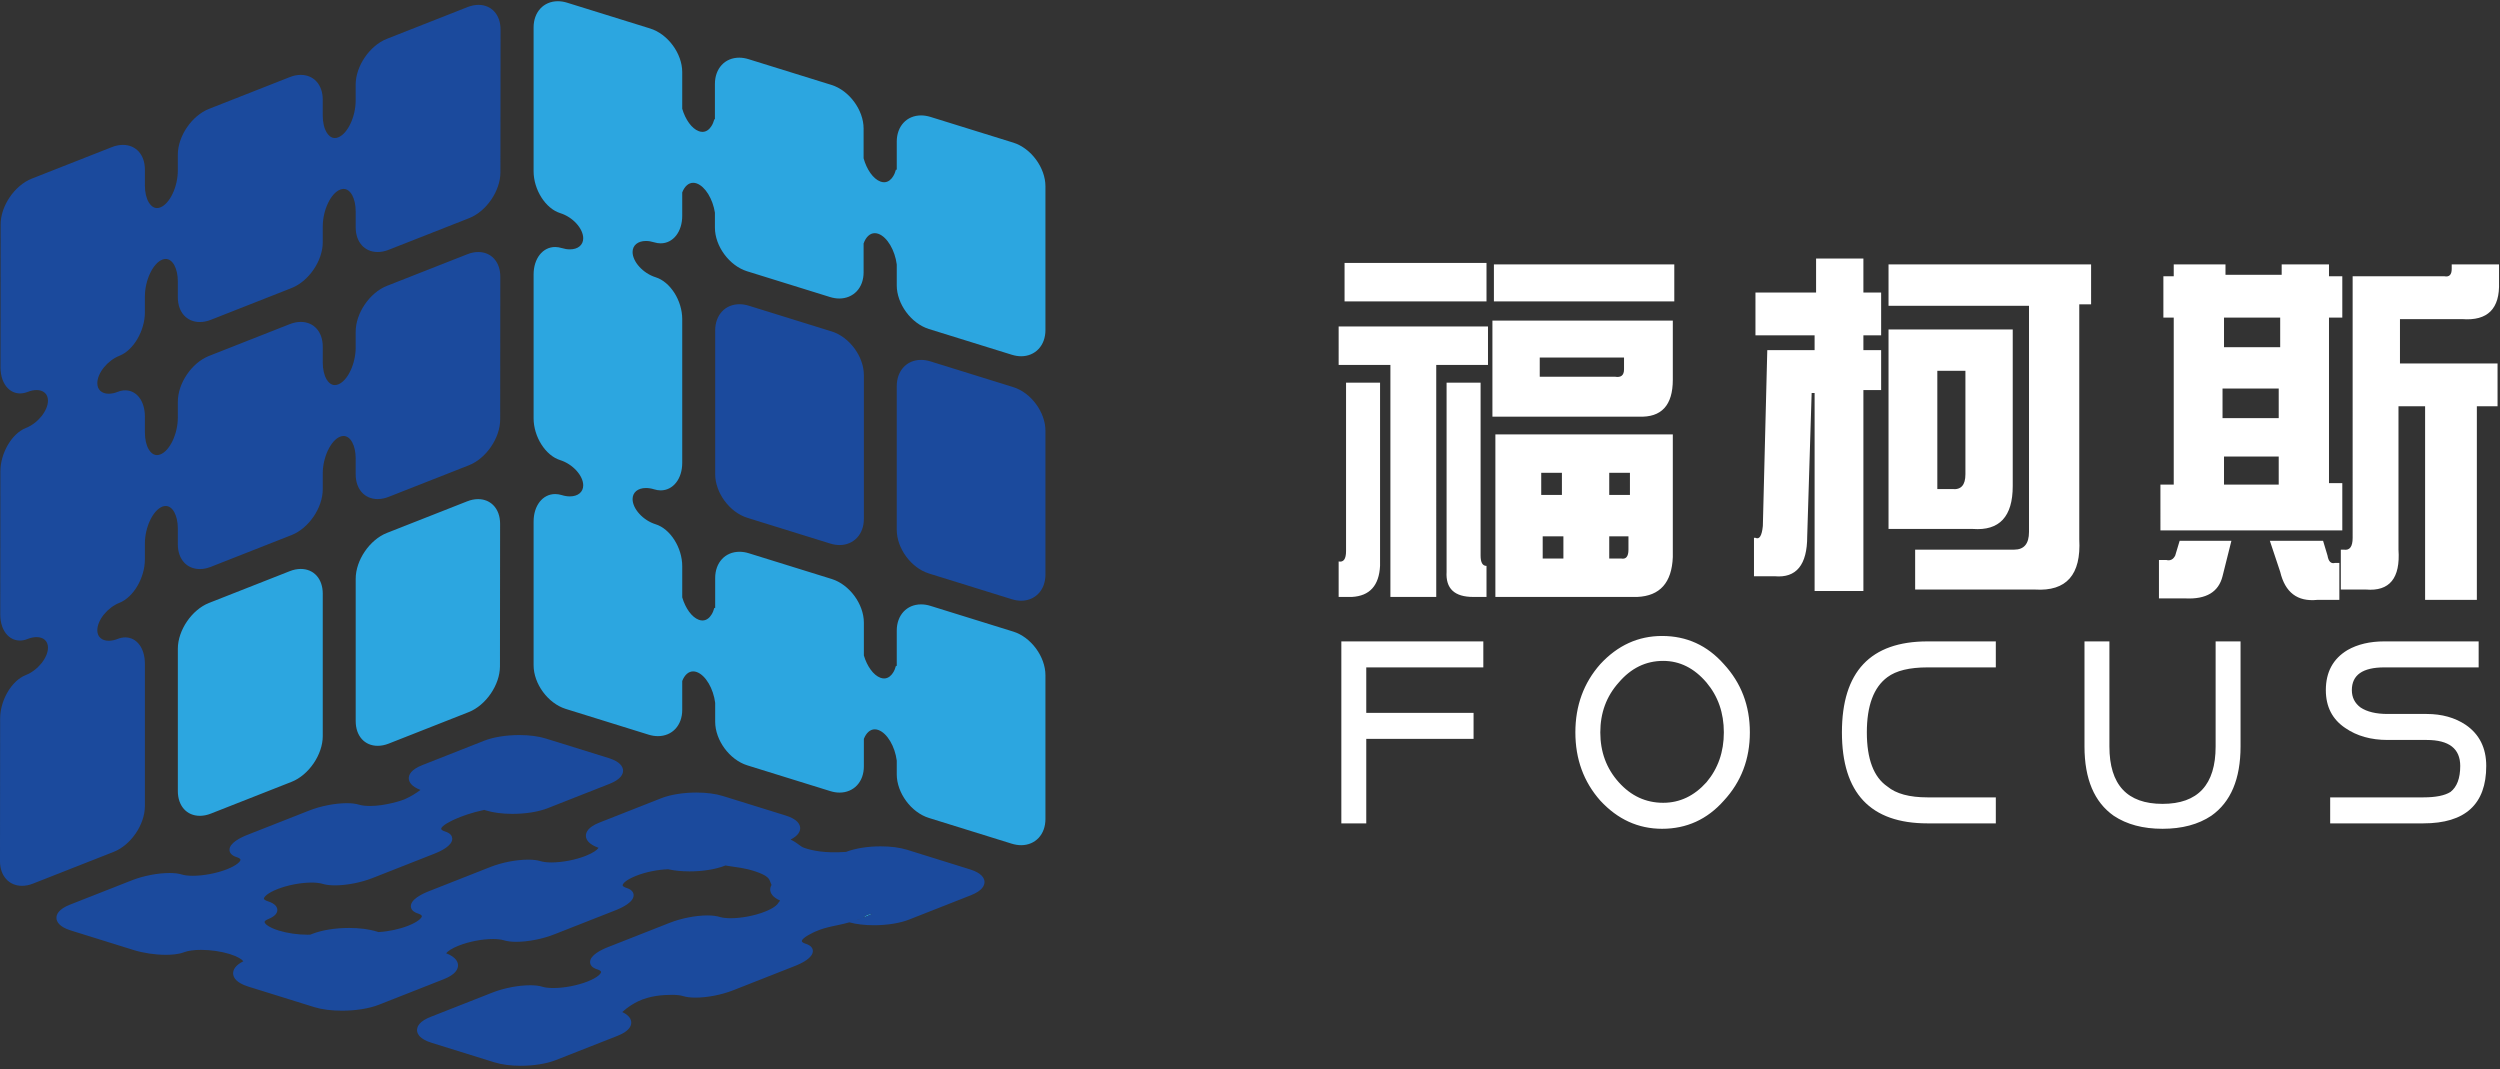 <?xml version="1.0" encoding="utf-8"?>
<!-- Generator: Adobe Illustrator 16.0.0, SVG Export Plug-In . SVG Version: 6.00 Build 0)  -->
<!DOCTYPE svg PUBLIC "-//W3C//DTD SVG 1.1//EN" "http://www.w3.org/Graphics/SVG/1.1/DTD/svg11.dtd">
<svg version="1.1" id="图层_1" xmlns="http://www.w3.org/2000/svg" xmlns:xlink="http://www.w3.org/1999/xlink" x="0px" y="0px"
	 width="739px" height="316px" viewBox="0 0 739 316" enable-background="new 0 0 739 316" xml:space="preserve">
<rect x="0" y="0" width="739" height="316" fill="#333333" stroke="none"/>
<path fill="#2CA6E0" d="M255.358,117.54c-0.009-0.332-0.017-0.732,0-1.183V117.54z M272.273,178.656c0.895,0,1.822,0.144,2.75,0.434
	l24.517,7.615c5.235,1.633,9.492,7.411,9.492,12.898v42.475c0,2.254-0.697,4.193-2.025,5.615c-1.294,1.377-3.124,2.144-5.151,2.144
	c-0.902,0-1.83-0.153-2.758-0.435l-24.525-7.622c-5.235-1.625-9.492-7.403-9.492-12.89v-4.06c-0.536-4.169-2.801-8.083-5.414-9.036
	c-0.374-0.136-0.74-0.204-1.089-0.204c-1.389,0-2.537,1.08-3.219,2.825v8.107c0,2.256-0.697,4.195-2.025,5.617
	c-1.294,1.387-3.125,2.151-5.151,2.151c-0.902,0-1.83-0.153-2.758-0.442l-24.526-7.615c-5.234-1.633-9.492-7.41-9.492-12.898v-5.572
	c-0.527-4.195-2.8-8.144-5.431-9.104c-0.366-0.136-0.731-0.196-1.081-0.196c-1.396,0-2.554,1.089-3.227,2.842v8.543
	c0,4.569-2.954,7.752-7.185,7.752c-0.894,0-1.821-0.146-2.759-0.435l-24.5-7.615c-5.235-1.634-9.492-7.411-9.492-12.899v-42.482
	c0-4.713,2.673-8.125,6.368-8.125c0.63,0,1.285,0.102,1.941,0.298c0.825,0.263,1.643,0.391,2.409,0.391
	c2.399,0,3.949-1.276,3.949-3.267c0-2.893-3.124-6.296-6.802-7.454c-4.333-1.344-7.866-6.891-7.866-12.379V81.149
	c0-4.714,2.673-8.134,6.368-8.134c0.63,0,1.285,0.111,1.941,0.306c0.825,0.255,1.643,0.392,2.409,0.392
	c2.399,0,3.949-1.285,3.949-3.276c0-2.893-3.106-6.296-6.802-7.437c-4.333-1.352-7.866-6.908-7.866-12.396V8.121
	c0-4.56,2.954-7.76,7.186-7.76c0.894,0,1.821,0.154,2.75,0.443l24.508,7.615c5.236,1.625,9.492,7.402,9.492,12.89v10.84
	c0.937,3.182,2.801,5.862,4.903,6.628c0.366,0.136,0.732,0.204,1.081,0.204c1.294,0,2.146-0.919,2.64-1.693
	c0.375-0.57,0.664-1.268,0.868-2.051c0.06,0.018,0.11,0.035,0.171,0.052V24.806c0-4.569,2.954-7.76,7.185-7.76
	c0.894,0,1.821,0.154,2.758,0.443l24.518,7.615c5.235,1.634,9.491,7.411,9.491,12.89v8.798c0.911,3.293,2.818,6.083,4.973,6.875
	c0.374,0.136,0.731,0.204,1.089,0.204c1.286,0,2.137-0.919,2.631-1.693c0.374-0.57,0.664-1.268,0.868-2.051
	c0.077,0.026,0.162,0.051,0.238,0.077v-8.33c0-4.569,2.954-7.76,7.193-7.76c0.895,0,1.822,0.154,2.75,0.434l24.517,7.615
	c5.235,1.634,9.492,7.42,9.492,12.899v42.483c0,2.246-0.697,4.194-2.025,5.607c-1.294,1.387-3.124,2.152-5.151,2.152
	c-0.902,0-1.83-0.153-2.758-0.442l-24.525-7.615c-5.235-1.634-9.492-7.411-9.492-12.899v-6.185c-0.536-4.17-2.801-8.092-5.414-9.045
	c-0.374-0.136-0.74-0.196-1.089-0.196c-1.448,0-2.632,1.166-3.296,3.038v8.517c0,2.255-0.697,4.194-2.025,5.615
	c-1.303,1.379-3.133,2.145-5.159,2.145c-0.894,0-1.822-0.154-2.758-0.443l-24.518-7.615c-5.235-1.634-9.491-7.411-9.491-12.89
	v-4.433c-0.63-4.016-2.827-7.7-5.355-8.628c-0.366-0.136-0.731-0.195-1.081-0.195c-1.396,0-2.554,1.089-3.227,2.85v6.909
	c0,4.714-2.682,8.134-6.376,8.134c-0.63,0-1.285-0.102-1.941-0.306c-0.826-0.256-1.643-0.392-2.409-0.392
	c-2.4,0-3.949,1.285-3.949,3.267c0,2.893,3.123,6.305,6.802,7.454c4.342,1.344,7.874,6.9,7.874,12.388v42.483
	c0,4.713-2.682,8.134-6.376,8.134c-0.63,0-1.285-0.111-1.941-0.315c-0.826-0.255-1.643-0.383-2.409-0.383
	c-2.4,0-3.949,1.285-3.949,3.276c0,2.884,3.106,6.296,6.802,7.436c4.342,1.353,7.874,6.918,7.874,12.397v9.215
	c0.937,3.182,2.801,5.861,4.903,6.628c0.366,0.136,0.732,0.204,1.081,0.204c1.294,0,2.146-0.919,2.64-1.693
	c0.375-0.57,0.664-1.268,0.868-2.051c0.085,0.025,0.161,0.051,0.246,0.077v-8.884c0-4.568,2.954-7.76,7.194-7.76
	c0.895,0,1.821,0.146,2.749,0.435l24.519,7.614c5.234,1.635,9.491,7.42,9.491,12.899v9.7c0.937,3.165,2.801,5.828,4.896,6.594
	c0.374,0.137,0.731,0.204,1.089,0.204c1.286,0,2.137-0.919,2.631-1.692c0.374-0.57,0.664-1.269,0.868-2.051
	c0.077,0.025,0.162,0.051,0.238,0.076v-10.474C265.079,181.846,268.033,178.656,272.273,178.656z M138.56,210.495l-23.652,9.312
	c-1.11,0.438-2.208,0.656-3.258,0.656c-3.893,0-6.505-2.936-6.505-7.308v-42.091c0-5.457,4.131-11.526,9.215-13.526l23.715-9.336
	c1.109-0.441,2.211-0.66,3.261-0.66c1.754,0,3.301,0.615,4.464,1.773c1.328,1.336,2.033,3.247,2.029,5.535l-0.04,42.118
	C147.783,202.426,143.644,208.491,138.56,210.495z M86.195,231.111L62.335,240.5c-1.11,0.438-2.208,0.656-3.257,0.656
	c-3.894,0-6.507-2.936-6.507-7.309v-42.09c0-5.458,4.133-11.523,9.217-13.527l23.855-9.389c1.11-0.445,2.211-0.66,3.26-0.66
	c3.894,0,6.507,2.937,6.507,7.305v42.098C95.41,223.042,91.278,229.107,86.195,231.111z M252.906,272.087
	c0.732-0.237,1.362-0.46,1.84-0.63C253.962,271.764,253.349,271.977,252.906,272.087z M257.826,270.164
	c-1.021,0.451-1.898,0.825-2.647,1.123c0.196-0.221,0.511-0.512,0.962-0.74C256.839,270.182,257.486,270.155,257.826,270.164z"/>
<path fill="#1B4A9D" d="M307.005,175.422c-1.298,1.385-3.127,2.15-5.153,2.15c-0.899,0-1.823-0.154-2.759-0.442l-24.521-7.614
	c-5.236-1.633-9.49-7.41-9.49-12.896v-42.478c0-4.567,2.953-7.758,7.187-7.758c0.896,0,1.822,0.15,2.754,0.438l24.516,7.615
	c5.238,1.632,9.495,7.413,9.495,12.895v42.479C309.033,172.063,308.337,174.005,307.005,175.422z M286.719,256.984
	c3.474,1.08,4.257,2.595,4.299,3.666c0.034,1.082-0.629,2.647-4.018,3.982l-18.261,7.19c-2.724,1.071-6.512,1.676-10.402,1.676
	c-2.725,0-5.218-0.289-7.271-0.858c-4.163,1.164-6.436,1.164-10.054,2.73c-0.34,0.145-4.026,1.82-3.992,2.833
	c0.008,0.256,0.451,0.553,1.123,0.766c1.72,0.528,2.104,1.431,2.137,2.093c0.068,2.068-3.276,3.693-5.285,4.477l-18.244,7.181
	c-3.413,1.345-7.688,2.179-11.169,2.179c-1.455,0-2.664-0.153-3.592-0.435c-0.81-0.255-1.95-0.391-3.27-0.391
	c-2.835,0-6.64,0.263-10.113,1.931c-1.2,0.579-2.902,1.549-4.674,3.157c2.104,0.987,2.63,2.161,2.664,3.037
	c0.035,1.081-0.63,2.646-4.018,3.981l-18.243,7.174c-2.725,1.08-6.512,1.692-10.395,1.692c0,0,0,0-0.009,0
	c-2.962,0-5.661-0.356-7.806-1.021l-18.541-5.77c-1.745-0.536-2.801-1.191-3.44-1.838c-0.024-0.025-0.051-0.051-0.076-0.076
	c-0.067-0.076-0.128-0.152-0.187-0.221c-0.154-0.196-0.273-0.393-0.358-0.579c-0.033-0.06-0.06-0.128-0.085-0.187
	c-0.102-0.273-0.152-0.528-0.162-0.767c0-0.085,0-0.179,0.01-0.264c0.067-1.072,0.876-2.511,4.009-3.735l18.243-7.173
	c3.405-1.344,7.688-2.169,11.169-2.169c1.448,0,2.665,0.136,3.602,0.434c0.817,0.256,1.94,0.383,3.26,0.383
	c3.209,0,7.083-0.74,10.113-1.932c2.963-1.166,4.01-2.331,3.993-2.824c-0.009-0.256-0.451-0.545-1.124-0.758
	c-1.711-0.535-2.103-1.438-2.12-2.101c-0.085-2.06,3.278-3.693,5.278-4.476l18.244-7.182c3.414-1.344,7.695-2.188,11.169-2.188
	c1.455,0,2.655,0.153,3.592,0.443c0.817,0.247,1.941,0.383,3.261,0.383c3.209,0,7.083-0.74,10.113-1.932
	c2.503-0.986,3.635-1.965,3.925-2.544c0.221-0.229,0.408-0.485,0.57-0.757c-2.308-1.012-2.869-2.246-2.912-3.157
	c-0.018-0.417,0.077-0.91,0.392-1.437c-0.213-0.451-0.383-1.039-0.612-1.489c-0.35-0.664-1.056-1.474-4.181-2.519
	c-3.106-1.031-5.218-1.175-8.104-1.635c-0.23-0.033-0.478-0.076-0.732-0.119l-0.179,0.068c-2.724,1.072-6.512,1.676-10.403,1.676
	c-2.324,0-4.485-0.212-6.35-0.629c-3.065,0.093-6.632,0.816-9.45,1.932c-2.971,1.166-4.018,2.322-4.009,2.824
	c0.017,0.247,0.459,0.545,1.132,0.758c1.711,0.535,2.094,1.43,2.12,2.102c0.076,2.059-3.278,3.691-5.278,4.484l-18.244,7.172
	c-3.413,1.345-7.695,2.179-11.177,2.179c-1.447,0-2.656-0.154-3.584-0.435c-0.818-0.256-1.95-0.392-3.278-0.392
	c-3.209,0-7.073,0.749-10.104,1.94c-2.154,0.843-3.295,1.685-3.746,2.271c2.792,1.089,3.464,2.477,3.507,3.488
	c0.034,1.14-0.664,2.783-4.222,4.178l-19.163,7.547c-2.853,1.123-6.836,1.762-10.914,1.762c-3.115,0-5.942-0.357-8.198-1.056
	l-19.469-6.058c-3.66-1.141-4.469-2.731-4.512-3.854c-0.034-0.995,0.494-2.382,3.014-3.642c-0.409-0.561-1.618-1.387-3.993-2.127
	c-2.545-0.791-5.644-1.242-8.504-1.242c-2.086,0-3.855,0.247-4.997,0.689c-1.626,0.646-3.84,0.773-5.414,0.773
	c-3.142,0-6.605-0.51-9.483-1.404l-18.551-5.776c-3.48-1.08-4.256-2.604-4.299-3.667c-0.042-1.08,0.622-2.654,4.019-3.99
	l18.244-7.173c3.404-1.345,7.687-2.17,11.169-2.17c1.446,0,2.664,0.136,3.601,0.434c0.817,0.257,1.941,0.384,3.26,0.384
	c3.209,0,7.083-0.74,10.114-1.932c2.962-1.166,4.009-2.331,3.992-2.825c-0.008-0.255-0.451-0.545-1.124-0.757
	c-1.711-0.536-2.103-1.438-2.119-2.102c-0.085-2.06,3.277-3.692,5.278-4.476l18.242-7.181c3.414-1.346,7.696-2.188,11.17-2.188
	c1.455,0,2.655,0.153,3.592,0.442c0.817,0.247,1.94,0.383,3.261,0.383c4.537,0,9.458-1.649,10.113-1.931
	c1.916-0.834,3.499-1.838,4.785-2.816c-2.75-1.047-3.406-2.391-3.448-3.369c-0.034-1.08,0.63-2.646,4.025-3.974l18.235-7.19
	c2.716-1.071,6.513-1.684,10.396-1.684c2.971,0,5.669,0.348,7.806,1.012l18.584,5.777c3.473,1.081,4.256,2.595,4.299,3.667
	c0.034,1.081-0.63,2.647-4.018,3.974l-18.262,7.189c-2.724,1.072-6.512,1.677-10.401,1.677c-2.963,0-5.661-0.341-7.808-1.004
	l-0.535-0.171c-3.841,0.816-6.718,1.881-8.735,2.783c-0.876,0.391-4.026,1.888-3.992,2.833c0.008,0.255,0.451,0.553,1.124,0.766
	c1.719,0.527,2.102,1.429,2.136,2.093c0.069,2.067-3.276,3.693-5.286,4.476l-18.242,7.181c-3.414,1.346-7.688,2.18-11.169,2.18
	c-1.456,0-2.665-0.154-3.594-0.435c-0.809-0.256-1.948-0.392-3.269-0.392c-3.209,0-7.074,0.74-10.113,1.932
	c-2.963,1.165-4.01,2.331-4.001,2.833c0.018,0.237,0.459,0.545,1.132,0.749c2.298,0.723,2.81,1.77,2.835,2.527
	c0.034,0.765-0.417,1.854-2.689,2.756c-0.673,0.264-1.1,0.604-1.082,0.859c0.009,0.502,1.149,1.574,4.18,2.527
	c2.537,0.782,5.636,1.232,8.505,1.232c0.281,0,0.563-0.008,0.826-0.017l0.544-0.212c2.861-1.132,6.845-1.77,10.922-1.77
	c3.108,0,5.943,0.365,8.19,1.063l0.502,0.153c2.92-0.153,6.188-0.844,8.828-1.889c2.963-1.175,4.01-2.332,3.993-2.826
	c-0.01-0.254-0.451-0.553-1.124-0.766c-1.711-0.535-2.104-1.438-2.12-2.101c-0.085-2.052,3.269-3.685,5.277-4.476l18.235-7.182
	c3.405-1.344,7.688-2.169,11.161-2.169c1.464,0,2.673,0.144,3.609,0.435c0.816,0.254,1.949,0.391,3.269,0.391
	c3.201,0,7.083-0.749,10.113-1.94c2.281-0.901,3.423-1.786,3.822-2.382c-3.014-1.072-3.702-2.477-3.754-3.488
	c-0.035-1.09,0.63-2.656,4.026-3.982l18.235-7.182c2.716-1.071,6.512-1.685,10.394-1.685c2.971,0,5.67,0.349,7.807,1.013
	l18.584,5.77c3.474,1.08,4.257,2.595,4.299,3.667c0.025,0.944-0.469,2.254-2.834,3.454c2.229,1.047,2.715,1.99,4.025,2.441
	c2.171,0.766,6.028,1.659,12.354,1.2c2.707-1.047,6.436-1.644,10.249-1.644c2.971,0,5.67,0.351,7.807,1.014L286.719,256.984z
	 M252.906,272.087c0.443-0.11,1.057-0.323,1.84-0.63C254.268,271.627,253.638,271.848,252.906,272.087z M256.141,270.547
	c-0.451,0.23-0.766,0.52-0.962,0.74c0.749-0.298,1.626-0.672,2.647-1.123C257.486,270.155,256.839,270.182,256.141,270.547z
	 M248.178,161.117c-0.899,0-1.823-0.154-2.759-0.442l-24.52-7.615c-5.237-1.632-9.491-7.409-9.491-12.895V97.686
	c0-4.567,2.952-7.757,7.187-7.757c0.896,0,1.823,0.149,2.754,0.437l24.517,7.615c5.237,1.632,9.494,7.413,9.494,12.895v42.479
	c0,2.252-0.695,4.195-2.028,5.612C252.035,160.352,250.204,161.117,248.178,161.117z M138.706,64.475l-23.799,9.36
	c-1.11,0.442-2.208,0.66-3.258,0.66c-3.893,0-6.505-2.935-6.505-7.308v-4.668c0-3.862-1.504-6.676-3.586-6.676
	c-0.324,0-0.66,0.072-1.012,0.206c-2.787,1.097-5.137,6.089-5.137,10.9v4.668c0,5.457-4.133,11.522-9.216,13.526l-23.859,9.393
	c-1.11,0.441-2.208,0.656-3.257,0.656c-3.894,0-6.507-2.935-6.507-7.304v-4.664c0-3.874-1.51-6.68-3.589-6.68
	c-0.323,0-0.664,0.065-1.008,0.202c-2.783,1.097-5.141,6.094-5.141,10.903v4.661c0,5.457-3.37,11.223-7.51,12.85
	c-3.55,1.397-6.551,5.105-6.551,8.102c0,0.963,0.313,1.757,0.911,2.295c0.591,0.539,1.442,0.826,2.459,0.826
	c0.826,0,1.709-0.182,2.637-0.546c0.754-0.3,1.512-0.454,2.244-0.454c3.424,0,5.81,3.199,5.81,7.778v4.684
	c0,1.988,0.404,3.757,1.134,4.992c0.458,0.769,1.252,1.688,2.451,1.688c0.319,0,0.66-0.073,1.005-0.21
	c2.791-1.094,5.147-6.086,5.147-10.895v-4.68c0-5.458,4.133-11.527,9.217-13.527l23.855-9.397c1.11-0.438,2.211-0.66,3.26-0.66
	c3.894,0,6.507,2.938,6.507,7.312v4.68c0,1.992,0.4,3.757,1.134,4.996c0.454,0.765,1.248,1.684,2.451,1.684
	c0.315,0,0.655-0.073,1.001-0.206c2.791-1.093,5.148-6.085,5.148-10.895v-4.689c0-5.461,4.131-11.522,9.215-13.531l23.779-9.352
	c1.114-0.446,2.215-0.66,3.261-0.66c1.859,0,3.528,0.709,4.687,2.012c1.183,1.32,1.814,3.15,1.807,5.292l-0.036,42.204
	c-0.004,5.457-4.14,11.518-9.224,13.522l-23.726,9.337c-1.11,0.437-2.204,0.663-3.254,0.663c-3.893,0-6.509-2.939-6.509-7.315
	v-4.661c0-3.87-1.512-6.676-3.59-6.676c-0.32,0-0.66,0.069-1.008,0.203c-2.779,1.101-5.137,6.089-5.137,10.903v4.656
	c0,5.461-4.133,11.526-9.216,13.531l-23.859,9.389c-1.11,0.438-2.208,0.66-3.257,0.66c-3.894,0-6.507-2.939-6.507-7.308v-4.661
	c0-3.87-1.51-6.68-3.589-6.68c-0.323,0-0.664,0.069-1.008,0.202c-2.783,1.102-5.141,6.094-5.141,10.904v4.664
	c0,5.457-3.37,11.219-7.51,12.85c-3.55,1.401-6.551,5.119-6.551,8.11c0,0.956,0.313,1.749,0.911,2.287
	c0.591,0.543,1.442,0.827,2.459,0.827c0.822,0,1.709-0.184,2.637-0.543c0.754-0.301,1.512-0.454,2.248-0.454
	c3.42,0,5.806,3.198,5.806,7.771v42.094c0,5.457-4.132,11.527-9.215,13.531l-23.86,9.385c-1.11,0.44-2.208,0.656-3.257,0.656
	c-1.859,0-3.524-0.705-4.691-2.01c-1.183-1.318-1.811-3.152-1.806-5.295l0.04-42.115c0.004-5.457,3.398-11.23,7.555-12.869
	c3.569-1.406,6.586-5.123,6.586-8.115c0-1.922-1.296-3.117-3.378-3.117c-0.822,0-1.718,0.191-2.653,0.555
	c-0.762,0.309-1.522,0.458-2.261,0.458c-1.381,0-2.641-0.526-3.637-1.53c-1.406-1.397-2.179-3.617-2.176-6.231l0.037-42.203
	c0.008-5.462,3.378-11.223,7.514-12.855c3.553-1.397,6.554-5.105,6.554-8.102c0-1.923-1.296-3.125-3.37-3.125
	c-0.817,0-1.7,0.19-2.625,0.546c-0.757,0.3-1.511,0.454-2.244,0.454c-1.368,0-2.629-0.53-3.621-1.526
	c-1.405-1.405-2.18-3.624-2.176-6.248l0.041-42.199c0.004-5.458,4.141-11.523,9.224-13.527l23.653-9.308
	c1.11-0.445,2.211-0.66,3.261-0.66c3.893,0,6.506,2.935,6.506,7.304v4.688c0,1.984,0.404,3.762,1.139,4.988
	c0.457,0.77,1.251,1.689,2.446,1.689c0.328,0,0.665-0.065,1.005-0.203c2.791-1.101,5.147-6.093,5.147-10.903v-4.68
	c0-5.458,4.133-11.527,9.217-13.527l23.855-9.385c1.11-0.445,2.211-0.664,3.26-0.664c3.894,0,6.507,2.94,6.507,7.308v4.68
	c0,1.988,0.4,3.762,1.139,4.992c0.453,0.766,1.247,1.689,2.446,1.689c0.323,0,0.659-0.069,1.001-0.207
	c2.791-1.097,5.148-6.089,5.148-10.899v-4.688c0-5.458,4.131-11.523,9.215-13.527l23.852-9.389c1.109-0.437,2.212-0.656,3.262-0.656
	c1.859,0,3.528,0.713,4.687,2.013c1.187,1.319,1.814,3.149,1.811,5.291l-0.041,42.204C147.925,56.405,143.79,62.47,138.706,64.475z"
	/>
<path fill="#FFFFFF" d="M727.784,94.328h-18.355v13.105h28.846v12.669h-6.119v57.226h-15.297v-57.226h-7.868v42.373
	c0.581,8.443-2.622,12.375-9.615,11.795h-7.43v-11.795h0.874c1.749,0.293,2.622-0.873,2.622-3.494V81.66h27.098
	c1.455,0.293,2.187-0.437,2.187-2.185v-1.31h13.986v5.242C738.998,91.27,735.359,94.915,727.784,94.328z M638.622,143.254h3.934
	V93.891h-3.06V81.66h3.06v-3.495h15.298v3.058h16.609v-3.058h13.985v3.495h3.935v12.231h-3.935v48.926h3.935v13.979h-53.761V143.254
	z M674.025,93.891h-16.608v8.737h16.608V93.891z M657.416,143.254h16.173v-8.3h-16.173V143.254z M656.98,123.596h16.609v-8.737
	H656.98V123.596z M642.992,164.223l1.313-4.369h15.298l-2.623,10.484c-1.167,4.655-4.808,6.839-10.927,6.553h-7.867v-11.357h2.185
	C641.532,165.827,642.406,165.389,642.992,164.223z M654.939,220.654v-31.06h7.368v31.06c0,9.605-2.884,16.439-8.65,20.492
	c-3.844,2.562-8.648,3.844-14.416,3.844c-5.767,0-10.571-1.282-14.417-3.844c-5.767-4.053-8.649-10.887-8.649-20.492v-31.06h7.367
	v31.06c0,11.316,5.231,16.971,15.699,16.971C649.701,237.625,654.939,231.971,654.939,220.654z M614.632,159.417
	c0.581,10.483-3.791,15.433-13.112,14.853h-35.403v-11.795h29.284c2.909,0,4.371-1.748,4.371-5.242V90.396H558.25V78.165h59.878
	V89.96h-3.496V159.417z M594.964,143.691c0,9.03-3.935,13.255-11.802,12.668H558.25V97.386h36.714V143.691z M580.978,109.618h-8.304
	v34.946h4.37c2.622,0.294,3.934-1.16,3.934-4.368V109.618z M589.963,189.595v7.686H569.78c-5.342,0-9.291,0.96-11.854,2.881
	c-4.061,2.991-6.087,8.437-6.087,16.33c0,7.899,2.026,13.239,6.087,16.011c2.563,2.137,6.512,3.201,11.854,3.201h20.184v7.686
	H569.78c-16.874,0-25.309-8.966-25.309-26.897c0-17.931,8.435-26.896,25.309-26.896H589.963z M550.819,174.706h-14.422V116.17
	h-0.875l-1.311,42.373c0,8.451-3.211,12.375-9.616,11.795h-6.119V158.98h0.438c1.16,0.586,1.892-0.581,2.185-3.495l1.312-51.984
	h13.987v-4.369h-17.483V86.465h17.919V76.418h13.986v10.047h5.245v12.668h-5.245v4.369h5.245v11.794h-5.245V174.706z M491.31,244.99
	c-7.049,0-13.135-2.777-18.262-8.326c-4.915-5.549-7.368-12.273-7.368-20.173c0-7.894,2.453-14.618,7.368-20.173
	c5.127-5.547,11.213-8.324,18.262-8.324c7.257,0,13.345,2.777,18.26,8.324c5.126,5.555,7.689,12.279,7.689,20.173
	c0,7.899-2.563,14.624-7.689,20.173C504.655,242.213,498.567,244.99,491.31,244.99z M504.445,201.762
	c-3.635-4.267-7.905-6.402-12.814-6.402c-5.126,0-9.507,2.136-13.137,6.402c-3.634,4.059-5.445,8.967-5.445,14.729
	c0,5.764,1.812,10.677,5.445,14.729c3.63,4.057,8.011,6.084,13.137,6.084c4.909,0,9.18-2.027,12.814-6.084
	c3.413-4.053,5.125-8.966,5.125-14.729C509.57,210.729,507.858,205.82,504.445,201.762z M441.599,78.165h53.322v10.921h-53.322
	V78.165z M494.485,112.239c0,7.576-3.354,11.214-10.054,10.921H441.16V94.765h53.324V112.239z M480.061,105.686h-24.913v5.679h22.29
	c1.749,0.293,2.623-0.438,2.623-2.184V105.686z M424.553,176.454h-13.549V107.87h-15.299V96.512h44.145v11.358h-15.297V176.454z
	 M397.453,77.728h41.959v11.358h-41.959V77.728z M397.891,162.912v-49.8h10.053v54.168c-0.294,5.821-3.059,8.88-8.304,9.174h-3.935
	V165.97C397.16,166.264,397.891,165.246,397.891,162.912z M438.469,197.28h-34.601v13.448h31.718v7.685h-31.718v24.976H396.5
	v-53.794h41.969V197.28z M437.664,113.112v51.111c0,2.041,0.581,3.058,1.748,3.058v9.174h-3.933c-5.539,0-8.161-2.478-7.868-7.427
	v-55.916H437.664z M494.485,164.659c-0.295,7.569-3.791,11.501-10.49,11.795h-41.959v-48.053h52.449V164.659z M475.69,165.096h3.497
	c1.454,0.293,2.185-0.58,2.185-2.621v-3.932h-5.682V165.096z M461.703,139.759h-6.118v6.553h6.118V139.759z M462.141,158.543h-6.119
	v6.553h6.119V158.543z M481.81,139.759h-6.12v6.553h6.12V139.759z M688.012,164.223c0.287,1.747,1.018,2.478,2.185,2.185h1.312
	v10.921h-6.557c-5.832,0.58-9.472-2.186-10.927-8.301l-3.059-9.174H686.7L688.012,164.223z M717.312,218.732h-11.534
	c-4.914,0-9.08-1.17-12.494-3.521c-3.845-2.563-5.766-6.294-5.766-11.207c0-5.333,2.132-9.285,6.407-11.847
	c2.987-1.707,6.618-2.563,10.893-2.563h27.872v7.686h-27.872c-6.408,0-9.612,2.241-9.612,6.724c0,2.137,0.852,3.842,2.563,5.123
	c1.923,1.281,4.59,1.921,8.009,1.921h11.534c4.485,0,8.329,1.071,11.533,3.202c4.055,2.777,6.087,6.835,6.087,12.168
	c0,11.316-6.197,16.971-18.581,16.971h-27.552v-7.686h27.552c3.629,0,6.296-0.53,8.009-1.602c1.922-1.49,2.884-4.052,2.884-7.684
	C727.243,221.295,723.929,218.732,717.312,218.732z"/>
</svg>
